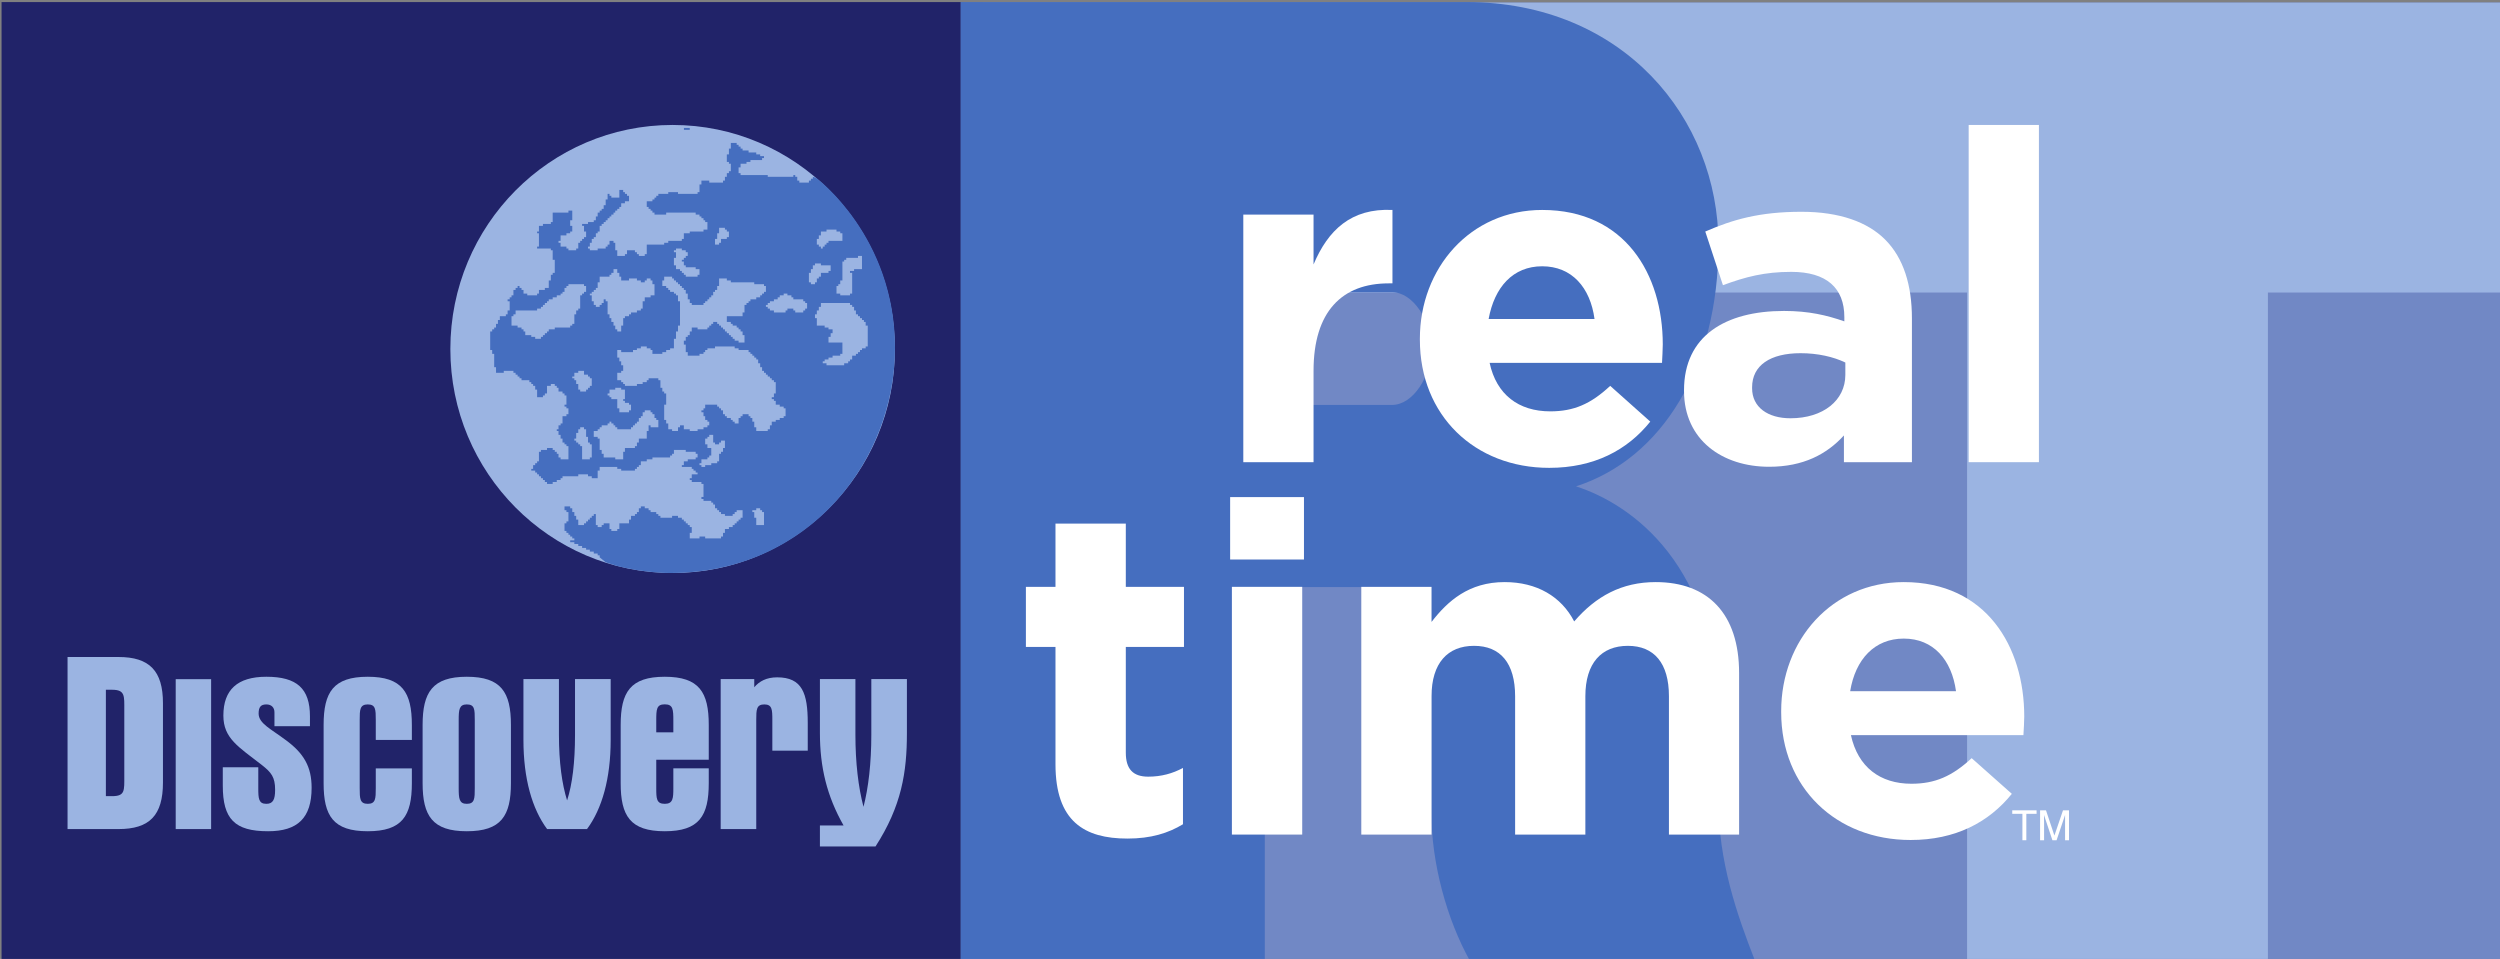 <?xml version="1.0" encoding="UTF-8" standalone="no"?>
<!-- Created with Inkscape (http://www.inkscape.org/) -->
<svg
   xmlns:dc="http://purl.org/dc/elements/1.1/"
   xmlns:cc="http://web.resource.org/cc/"
   xmlns:rdf="http://www.w3.org/1999/02/22-rdf-syntax-ns#"
   xmlns:svg="http://www.w3.org/2000/svg"
   xmlns="http://www.w3.org/2000/svg"
   xmlns:xlink="http://www.w3.org/1999/xlink"
   xmlns:sodipodi="http://sodipodi.sourceforge.net/DTD/sodipodi-0.dtd"
   xmlns:inkscape="http://www.inkscape.org/namespaces/inkscape"
   width="438"
   height="168"
   id="svg2"
   sodipodi:version="0.32"
   inkscape:version="0.45.1"
   version="1.0"
   inkscape:output_extension="org.inkscape.output.svg.inkscape">
  <rect width="100%" height="100%" fill="#808080" stroke="none"/>
  <g
     inkscape:label="Layer 1"
     inkscape:groupmode="layer"
     id="layer1"
     transform="translate(-592.613,-638.459)">
    <g
       id="g21761"
       transform="matrix(14.599,0,0,14.599,-8058.672,-10966.657)">
      <path
         id="path4071"
         d="M 622.616,806.458 L 604.122,806.458 L 604.118,794.956 L 622.612,794.956 L 622.616,806.458"
         style="fill:#7188c5;fill-rule:nonzero;stroke:none" />
      <path
         id="path4075"
         d="M 619.811,798.436 L 619.811,806.455 L 616.201,806.455 L 616.201,798.436 L 604.386,798.436 L 604.386,794.957 L 622.614,794.957 L 622.614,798.436 L 619.811,798.436"
         style="fill:#9bb4e2;fill-rule:nonzero;stroke:none" />
      <path
         id="path4079"
         d="M 609.299,798.432 L 607.773,798.432 L 607.773,799.785 L 609.299,799.785 C 609.554,799.785 609.772,799.439 609.772,799.107 C 609.772,798.777 609.554,798.432 609.299,798.432 z M 610.236,806.458 C 609.956,805.957 609.772,805.28 609.772,804.676 L 609.772,802.56 C 609.772,802.243 609.554,801.971 609.299,801.971 L 607.773,801.971 L 607.773,806.458 L 604.118,806.458 L 604.118,794.95 L 610.19,794.95 C 612.073,794.95 613.217,796.345 613.217,797.856 C 613.217,799.338 612.536,800.43 611.508,800.762 C 612.177,800.978 613.217,801.712 613.217,803.582 L 613.217,804.533 C 613.217,805.265 613.438,805.898 613.657,806.458 L 610.236,806.458"
         style="fill:#456ebf;fill-rule:nonzero;stroke:none" />
      <path
         style="fill:#212369;fill-rule:nonzero;stroke:none"
         d="M 592.613,806.458 L 604.122,806.458 L 604.122,794.95 L 592.613,794.95 L 592.613,806.458 z "
         id="path4081" />
      <path
         id="path4085"
         d="M 603.334,799.114 C 603.334,800.599 602.138,801.802 600.666,801.802 C 599.193,801.802 597.999,800.599 597.999,799.114 C 597.999,797.629 599.193,796.425 600.666,796.425 C 602.138,796.425 603.334,797.629 603.334,799.114"
         style="fill:#9bb4e2;fill-rule:nonzero;stroke:none" />
      <path
         id="path4089"
         d="M 599.982,801.712 L 599.863,801.673 L 599.791,801.614 L 599.791,801.59 L 599.767,801.59 L 599.767,801.568 L 599.72,801.568 L 599.72,801.545 L 599.673,801.545 L 599.673,801.522 L 599.628,801.522 L 599.628,801.501 L 599.58,801.501 L 599.58,801.478 L 599.534,801.478 L 599.534,801.454 L 599.487,801.454 L 599.487,801.432 L 599.437,801.432 L 599.437,801.41 L 599.487,801.41 L 599.487,801.387 L 599.462,801.387 L 599.462,801.364 L 599.437,801.364 L 599.437,801.343 L 599.416,801.343 L 599.416,801.32 L 599.392,801.32 L 599.392,801.297 L 599.369,801.297 L 599.369,801.206 L 599.392,801.206 L 599.392,801.183 L 599.416,801.183 L 599.416,801.071 L 599.392,801.071 L 599.392,801.048 L 599.369,801.048 L 599.369,801.003 L 599.437,801.003 L 599.437,801.025 L 599.462,801.025 L 599.462,801.071 L 599.487,801.071 L 599.487,801.116 L 599.509,801.116 L 599.509,801.161 L 599.534,801.161 L 599.534,801.227 L 599.603,801.227 L 599.603,801.206 L 599.628,801.206 L 599.628,801.183 L 599.651,801.183 L 599.651,801.161 L 599.673,801.161 L 599.673,801.139 L 599.696,801.139 L 599.696,801.116 L 599.72,801.116 L 599.72,801.095 L 599.745,801.095 L 599.745,801.227 L 599.767,801.227 L 599.767,801.251 L 599.815,801.251 L 599.815,801.227 L 599.839,801.227 L 599.839,801.206 L 599.909,801.206 L 599.909,801.274 L 599.931,801.274 L 599.931,801.297 L 600.002,801.297 L 600.002,801.274 L 600.027,801.274 L 600.027,801.206 L 600.143,801.206 L 600.143,801.161 L 600.167,801.161 L 600.167,801.116 L 600.214,801.116 L 600.214,801.095 L 600.238,801.095 L 600.238,801.071 L 600.261,801.071 L 600.261,801.025 L 600.285,801.025 L 600.285,801.003 L 600.332,801.003 L 600.332,801.025 L 600.378,801.025 L 600.378,801.048 L 600.402,801.048 L 600.402,801.071 L 600.47,801.071 L 600.47,801.095 L 600.495,801.095 L 600.495,801.116 L 600.52,801.116 L 600.52,801.139 L 600.66,801.139 L 600.66,801.116 L 600.731,801.116 L 600.731,801.139 L 600.777,801.139 L 600.777,801.161 L 600.801,801.161 L 600.801,801.183 L 600.824,801.183 L 600.824,801.206 L 600.848,801.206 L 600.848,801.227 L 600.872,801.227 L 600.872,801.251 L 600.896,801.251 L 600.896,801.32 L 600.872,801.32 L 600.872,801.387 L 600.989,801.387 L 600.989,801.364 L 601.057,801.364 L 601.057,801.387 L 601.247,801.387 L 601.247,801.364 L 601.271,801.364 L 601.271,801.32 L 601.294,801.32 L 601.294,801.274 L 601.342,801.274 L 601.342,801.251 L 601.387,801.251 L 601.387,801.227 L 601.411,801.227 L 601.411,801.206 L 601.435,801.206 L 601.435,801.183 L 601.458,801.183 L 601.458,801.161 L 601.482,801.161 L 601.482,801.139 L 601.506,801.139 L 601.506,801.048 L 601.435,801.048 L 601.435,801.071 L 601.411,801.071 L 601.411,801.095 L 601.387,801.095 L 601.387,801.116 L 601.294,801.116 L 601.294,801.095 L 601.247,801.095 L 601.247,801.071 L 601.224,801.071 L 601.224,801.048 L 601.201,801.048 L 601.201,801.025 L 601.175,801.025 L 601.175,800.98 L 601.153,800.98 L 601.153,800.957 L 601.13,800.957 L 601.13,800.936 L 601.037,800.936 L 601.037,800.914 L 601.012,800.914 L 601.012,800.889 L 601.037,800.889 L 601.037,800.733 L 601.012,800.733 L 601.012,800.71 L 600.896,800.71 L 600.896,800.686 L 600.872,800.686 L 600.872,800.664 L 600.896,800.664 L 600.896,800.618 L 600.966,800.618 L 600.966,800.596 L 600.943,800.596 L 600.943,800.573 L 600.917,800.573 L 600.917,800.552 L 600.896,800.552 L 600.896,800.529 L 600.777,800.529 L 600.777,800.507 L 600.801,800.507 L 600.801,800.462 L 600.848,800.462 L 600.848,800.438 L 600.943,800.438 L 600.943,800.415 L 600.966,800.415 L 600.966,800.371 L 600.943,800.371 L 600.943,800.347 L 600.824,800.347 L 600.824,800.325 L 600.682,800.325 L 600.682,800.371 L 600.66,800.371 L 600.66,800.392 L 600.636,800.392 L 600.636,800.415 L 600.424,800.415 L 600.424,800.438 L 600.356,800.438 L 600.356,800.462 L 600.285,800.462 L 600.285,800.507 L 600.261,800.507 L 600.261,800.529 L 600.238,800.529 L 600.238,800.552 L 600.214,800.552 L 600.214,800.573 L 600.049,800.573 L 600.049,800.552 L 600.002,800.552 L 600.002,800.529 L 599.791,800.529 L 599.791,800.573 L 599.767,800.573 L 599.767,800.664 L 599.696,800.664 L 599.696,800.641 L 599.651,800.641 L 599.651,800.618 L 599.534,800.618 L 599.534,800.641 L 599.345,800.641 L 599.345,800.664 L 599.322,800.664 L 599.322,800.686 L 599.276,800.686 L 599.276,800.71 L 599.227,800.71 L 599.227,800.733 L 599.159,800.733 L 599.159,800.71 L 599.133,800.71 L 599.133,800.686 L 599.11,800.686 L 599.11,800.664 L 599.086,800.664 L 599.086,800.641 L 599.062,800.641 L 599.062,800.618 L 599.04,800.618 L 599.04,800.596 L 599.017,800.596 L 599.017,800.573 L 598.97,800.573 L 598.97,800.552 L 598.992,800.552 L 598.992,800.507 L 599.017,800.507 L 599.017,800.484 L 599.04,800.484 L 599.04,800.462 L 599.062,800.462 L 599.062,800.347 L 599.086,800.347 L 599.086,800.325 L 599.159,800.325 L 599.159,800.302 L 599.227,800.302 L 599.227,800.325 L 599.252,800.325 L 599.252,800.347 L 599.276,800.347 L 599.276,800.371 L 599.297,800.371 L 599.297,800.415 L 599.322,800.415 L 599.322,800.438 L 599.416,800.438 L 599.416,800.415 C 599.416,800.377 599.416,800.339 599.416,800.302 L 599.416,800.279 L 599.392,800.279 L 599.392,800.258 L 599.369,800.258 L 599.369,800.236 L 599.345,800.236 L 599.345,800.189 L 599.322,800.189 L 599.322,800.144 L 599.297,800.144 L 599.297,800.098 L 599.276,800.098 L 599.276,800.077 L 599.297,800.077 L 599.297,800.03 L 599.322,800.03 L 599.322,800.007 L 599.345,800.007 L 599.345,799.92 L 599.392,799.92 L 599.392,799.896 L 599.416,799.896 L 599.416,799.826 L 599.392,799.826 L 599.392,799.805 L 599.369,799.805 L 599.369,799.782 L 599.392,799.782 L 599.392,799.671 L 599.369,799.671 L 599.369,799.647 L 599.345,799.647 L 599.345,799.624 L 599.297,799.624 L 599.297,799.579 L 599.276,799.579 L 599.276,799.556 L 599.252,799.556 L 599.252,799.534 L 599.205,799.534 L 599.205,799.556 L 599.159,799.556 L 599.159,799.647 L 599.133,799.647 L 599.133,799.671 L 599.11,799.671 L 599.11,799.692 L 599.04,799.692 L 599.04,799.601 L 599.017,799.601 L 599.017,799.556 L 598.992,799.556 L 598.992,799.534 L 598.97,799.534 L 598.97,799.511 L 598.947,799.511 L 598.947,799.488 L 598.853,799.488 L 598.853,799.465 L 598.829,799.465 L 598.829,799.444 L 598.806,799.444 L 598.806,799.422 L 598.782,799.422 L 598.782,799.399 L 598.756,799.399 L 598.756,799.376 L 598.64,799.376 L 598.64,799.399 L 598.547,799.399 L 598.547,799.332 L 598.525,799.332 L 598.525,799.309 C 598.525,799.271 598.525,799.233 598.525,799.194 L 598.525,799.172 L 598.501,799.172 L 598.501,799.126 L 598.477,799.126 L 598.477,799.106 C 598.477,799.045 598.477,798.985 598.477,798.924 L 598.477,798.903 L 598.501,798.903 L 598.501,798.878 L 598.525,798.878 L 598.525,798.856 L 598.547,798.856 L 598.547,798.812 L 598.57,798.812 L 598.57,798.766 L 598.593,798.766 L 598.593,798.72 L 598.665,798.72 L 598.665,798.698 L 598.686,798.698 L 598.686,798.651 L 598.711,798.651 L 598.711,798.541 L 598.686,798.541 L 598.686,798.518 L 598.711,798.518 L 598.711,798.494 L 598.733,798.494 L 598.733,798.47 L 598.756,798.47 L 598.756,798.405 L 598.782,798.405 L 598.782,798.381 L 598.806,798.381 L 598.806,798.358 L 598.829,798.358 L 598.829,798.381 L 598.853,798.381 L 598.853,798.405 L 598.877,798.405 L 598.877,798.449 L 598.922,798.449 L 598.922,798.47 L 599.04,798.47 L 599.04,798.449 L 599.062,798.449 L 599.062,798.405 L 599.133,798.405 L 599.133,798.381 L 599.18,798.381 L 599.18,798.291 L 599.205,798.291 L 599.205,798.223 L 599.227,798.223 L 599.227,798.2 L 599.252,798.2 L 599.252,798.177 C 599.252,798.139 599.252,798.101 599.252,798.064 L 599.252,798.043 L 599.227,798.043 L 599.227,797.929 L 599.205,797.929 L 599.205,797.908 L 599.04,797.908 L 599.04,797.885 L 599.062,797.885 L 599.062,797.861 C 599.062,797.824 599.062,797.787 599.062,797.75 L 599.062,797.725 L 599.04,797.725 L 599.04,797.704 L 599.062,797.704 L 599.062,797.636 L 599.11,797.636 L 599.11,797.613 L 599.205,797.613 L 599.205,797.59 L 599.227,797.59 L 599.227,797.477 L 599.416,797.477 L 599.416,797.453 L 599.462,797.453 L 599.462,797.569 L 599.437,797.569 L 599.437,797.636 L 599.462,797.636 L 599.462,797.704 L 599.437,797.704 L 599.437,797.725 L 599.392,797.725 L 599.392,797.75 L 599.322,797.75 L 599.322,797.816 L 599.297,797.816 L 599.297,797.839 L 599.322,797.839 L 599.322,797.885 L 599.392,797.885 L 599.392,797.908 L 599.416,797.908 L 599.416,797.929 L 599.509,797.929 L 599.509,797.908 L 599.534,797.908 L 599.534,797.839 L 599.557,797.839 L 599.557,797.816 L 599.58,797.816 L 599.58,797.793 L 599.603,797.793 L 599.603,797.771 L 599.628,797.771 L 599.628,797.704 L 599.603,797.704 L 599.603,797.636 L 599.58,797.636 L 599.58,797.613 L 599.651,797.613 L 599.651,797.59 L 599.72,797.59 L 599.72,797.569 L 599.745,797.569 L 599.745,797.523 L 599.767,797.523 L 599.767,797.477 L 599.791,797.477 L 599.791,797.453 L 599.815,797.453 L 599.815,797.432 L 599.839,797.432 L 599.839,797.388 L 599.863,797.388 L 599.863,797.319 L 599.886,797.319 L 599.886,797.252 L 599.909,797.252 L 599.909,797.275 L 599.931,797.275 L 599.931,797.297 L 600.027,797.297 L 600.027,797.205 L 600.073,797.205 L 600.073,797.231 L 600.094,797.231 L 600.094,797.252 L 600.119,797.252 L 600.119,797.275 L 600.143,797.275 L 600.143,797.341 L 600.094,797.341 L 600.094,797.365 L 600.049,797.365 L 600.049,797.409 L 600.027,797.409 L 600.027,797.432 L 600.002,797.432 L 600.002,797.453 L 599.978,797.453 L 599.978,797.477 L 599.957,797.477 L 599.957,797.501 L 599.931,797.501 L 599.931,797.523 L 599.909,797.523 L 599.909,797.544 L 599.886,797.544 L 599.886,797.569 L 599.863,797.569 L 599.863,797.59 L 599.839,797.59 L 599.839,797.613 L 599.815,797.613 L 599.815,797.636 L 599.791,797.636 L 599.791,797.704 L 599.767,797.704 L 599.767,797.725 L 599.745,797.725 L 599.745,797.771 L 599.72,797.771 L 599.72,797.793 L 599.696,797.793 L 599.696,797.839 L 599.673,797.839 L 599.673,797.885 L 599.651,797.885 L 599.651,797.908 L 599.673,797.908 L 599.673,797.929 L 599.767,797.929 L 599.767,797.908 L 599.863,797.908 L 599.863,797.885 L 599.886,797.885 L 599.886,797.861 L 599.909,797.861 L 599.909,797.816 L 599.957,797.816 L 599.957,797.839 L 599.978,797.839 L 599.978,797.929 L 600.002,797.929 L 600.002,797.997 L 600.094,797.997 L 600.094,797.975 L 600.119,797.975 L 600.119,797.929 L 600.214,797.929 L 600.214,797.952 L 600.238,797.952 L 600.238,797.975 L 600.261,797.975 L 600.261,797.997 L 600.332,797.997 L 600.332,797.975 L 600.356,797.975 L 600.356,797.861 L 600.565,797.861 L 600.565,797.839 L 600.614,797.839 L 600.614,797.816 L 600.777,797.816 L 600.777,797.793 L 600.801,797.793 L 600.801,797.725 L 600.872,797.725 L 600.872,797.704 L 601.037,797.704 L 601.037,797.681 L 601.084,797.681 L 601.084,797.59 L 601.057,797.59 L 601.057,797.569 L 601.037,797.569 L 601.037,797.544 L 601.012,797.544 L 601.012,797.523 L 600.989,797.523 L 600.989,797.501 L 600.943,797.501 L 600.943,797.477 L 600.589,797.477 L 600.589,797.501 L 600.449,797.501 L 600.449,797.477 L 600.424,797.477 L 600.424,797.453 L 600.402,797.453 L 600.402,797.432 L 600.378,797.432 L 600.378,797.409 L 600.356,797.409 L 600.356,797.341 L 600.424,797.341 L 600.424,797.319 L 600.449,797.319 L 600.449,797.297 L 600.47,797.297 L 600.47,797.275 L 600.495,797.275 L 600.495,797.252 L 600.614,797.252 L 600.614,797.231 L 600.731,797.231 L 600.731,797.252 L 600.966,797.252 L 600.966,797.231 L 600.989,797.231 L 600.989,797.139 L 601.012,797.139 L 601.012,797.093 L 601.106,797.093 L 601.106,797.117 L 601.271,797.117 L 601.271,797.093 L 601.294,797.093 L 601.294,797.047 L 601.317,797.047 L 601.317,797.003 L 601.342,797.003 L 601.342,796.98 L 601.365,796.98 L 601.365,796.89 L 601.342,796.89 L 601.342,796.869 L 601.317,796.869 L 601.317,796.778 L 601.342,796.778 L 601.342,796.709 L 601.365,796.709 L 601.365,796.641 L 601.435,796.641 L 601.435,796.663 L 601.458,796.663 L 601.458,796.685 L 601.482,796.685 L 601.482,796.709 L 601.506,796.709 L 601.506,796.731 L 601.578,796.731 L 601.578,796.755 L 601.67,796.755 L 601.67,796.778 L 601.717,796.778 L 601.717,796.799 L 601.763,796.799 L 601.763,796.822 L 601.74,796.822 L 601.74,796.846 L 601.6,796.846 L 601.6,796.869 L 601.553,796.869 L 601.553,796.89 L 601.482,796.89 L 601.482,796.934 L 601.458,796.934 L 601.458,797.003 L 601.482,797.003 L 601.482,797.026 L 601.808,797.026 L 601.808,797.047 L 602.115,797.047 L 602.115,797.026 L 602.138,797.026 L 602.138,797.047 L 602.162,797.047 L 602.162,797.093 L 602.187,797.093 L 602.187,797.117 L 602.302,797.117 L 602.302,797.093 L 602.326,797.093 L 602.326,797.07 L 602.349,797.07 L 602.349,797.047 L 602.389,797.06 C 602.389,797.06 603.335,797.759 603.335,799.098 C 603.335,800.438 602.319,801.802 600.628,801.802 C 600.628,801.802 600.311,801.802 599.982,801.712 z M 600.872,796.484 L 600.802,796.484 L 600.802,796.461 L 600.872,796.461 L 600.872,796.484 z M 601.224,797.659 L 601.224,797.725 L 601.201,797.725 L 601.201,797.793 L 601.175,797.793 L 601.175,797.861 L 601.224,797.861 L 601.224,797.839 L 601.247,797.839 L 601.247,797.793 L 601.317,797.793 L 601.317,797.771 L 601.342,797.771 L 601.342,797.704 L 601.317,797.704 L 601.317,797.681 L 601.294,797.681 L 601.294,797.659 L 601.224,797.659 z M 602.513,797.681 L 602.513,797.704 L 602.446,797.704 L 602.446,797.75 L 602.421,797.75 L 602.421,797.793 L 602.397,797.793 L 602.397,797.861 L 602.421,797.861 L 602.421,797.885 L 602.446,797.885 L 602.446,797.908 L 602.468,797.908 L 602.468,797.885 L 602.491,797.885 L 602.491,797.861 L 602.513,797.861 L 602.513,797.839 L 602.537,797.839 L 602.537,797.816 L 602.704,797.816 L 602.704,797.725 L 602.678,797.725 L 602.678,797.704 L 602.633,797.704 L 602.633,797.681 L 602.513,797.681 z M 600.707,797.908 L 600.707,797.929 L 600.682,797.929 L 600.682,797.952 L 600.707,797.952 L 600.707,798.02 L 600.682,798.02 L 600.682,798.11 L 600.707,798.11 L 600.707,798.155 L 600.755,798.155 L 600.755,798.177 L 600.777,798.177 L 600.777,798.2 L 600.801,798.2 L 600.801,798.223 L 600.824,798.223 L 600.824,798.246 L 600.966,798.246 L 600.966,798.223 L 600.989,798.223 L 600.989,798.155 L 600.943,798.155 L 600.943,798.133 L 600.824,798.133 L 600.824,798.11 L 600.801,798.11 L 600.801,798.064 L 600.777,798.064 L 600.777,798.043 L 600.801,798.043 L 600.801,798.02 L 600.824,798.02 L 600.824,797.997 L 600.848,797.997 L 600.848,797.952 L 600.824,797.952 L 600.824,797.929 L 600.777,797.929 L 600.777,797.908 L 600.707,797.908 z M 602.891,797.997 L 602.891,798.02 L 602.75,798.02 L 602.75,798.043 L 602.725,798.043 L 602.725,798.064 L 602.704,798.064 L 602.704,798.087 C 602.704,798.147 602.704,798.207 602.704,798.267 L 602.704,798.291 L 602.678,798.291 L 602.678,798.336 L 602.655,798.336 L 602.655,798.358 L 602.633,798.358 L 602.633,798.449 L 602.678,798.449 L 602.678,798.47 L 602.795,798.47 L 602.795,798.449 L 602.821,798.449 L 602.821,798.428 C 602.821,798.36 602.821,798.292 602.821,798.223 L 602.821,798.2 L 602.795,798.2 L 602.795,798.177 L 602.844,798.177 L 602.844,798.155 L 602.939,798.155 L 602.939,798.133 C 602.939,798.095 602.939,798.058 602.939,798.02 L 602.939,797.997 L 602.891,797.997 z M 602.375,798.087 L 602.375,798.11 L 602.349,798.11 L 602.349,798.155 L 602.326,798.155 L 602.326,798.2 L 602.302,798.2 L 602.302,798.314 L 602.326,798.314 L 602.326,798.336 L 602.375,798.336 L 602.375,798.314 L 602.397,798.314 L 602.397,798.267 L 602.421,798.267 L 602.421,798.246 L 602.446,798.246 L 602.446,798.2 L 602.537,798.2 L 602.537,798.177 L 602.563,798.177 L 602.563,798.11 L 602.446,798.11 L 602.446,798.087 L 602.375,798.087 z M 599.957,798.155 L 599.957,798.2 L 599.931,798.2 L 599.931,798.223 L 599.909,798.223 L 599.909,798.246 L 599.791,798.246 L 599.791,798.314 L 599.767,798.314 L 599.767,798.381 L 599.745,798.381 L 599.745,798.405 L 599.72,798.405 L 599.72,798.428 L 599.696,798.428 L 599.696,798.449 L 599.673,798.449 L 599.673,798.47 L 599.696,798.47 L 599.696,798.541 L 599.72,798.541 L 599.72,798.585 L 599.745,798.585 L 599.745,798.608 L 599.791,798.608 L 599.791,798.585 L 599.815,798.585 L 599.815,798.562 L 599.839,798.562 L 599.839,798.518 L 599.863,798.518 L 599.863,798.541 L 599.886,798.541 L 599.886,798.562 C 599.886,798.6 599.886,798.637 599.886,798.675 L 599.886,798.698 L 599.909,798.698 L 599.909,798.743 L 599.931,798.743 L 599.931,798.789 L 599.957,798.789 L 599.957,798.833 L 599.978,798.833 L 599.978,798.878 L 600.002,798.878 L 600.002,798.903 L 600.049,798.903 L 600.049,798.833 L 600.073,798.833 L 600.073,798.743 L 600.094,798.743 L 600.094,798.72 L 600.143,798.72 L 600.143,798.698 L 600.167,798.698 L 600.167,798.675 L 600.238,798.675 L 600.238,798.651 L 600.285,798.651 L 600.285,798.629 L 600.307,798.629 L 600.307,798.541 L 600.332,798.541 L 600.332,798.494 L 600.402,798.494 L 600.402,798.47 L 600.449,798.47 L 600.449,798.336 L 600.424,798.336 L 600.424,798.291 L 600.402,798.291 L 600.402,798.267 L 600.356,798.267 L 600.356,798.291 L 600.332,798.291 L 600.332,798.314 L 600.285,798.314 L 600.285,798.291 L 600.238,798.291 L 600.238,798.267 L 600.143,798.267 L 600.143,798.291 L 600.049,798.291 L 600.049,798.246 L 600.027,798.246 L 600.027,798.2 L 600.002,798.2 L 600.002,798.155 L 599.957,798.155 z M 600.565,798.246 L 600.565,798.291 L 600.543,798.291 L 600.543,798.358 L 600.589,798.358 L 600.589,798.381 L 600.614,798.381 L 600.614,798.405 L 600.636,798.405 L 600.636,798.428 L 600.682,798.428 L 600.682,798.449 L 600.707,798.449 L 600.707,798.47 L 600.731,798.47 L 600.731,798.541 L 600.755,798.541 L 600.755,798.562 C 600.755,798.645 600.755,798.729 600.755,798.812 L 600.755,798.833 L 600.731,798.833 L 600.731,798.903 L 600.707,798.903 L 600.707,798.991 L 600.682,798.991 L 600.682,799.106 L 600.636,799.106 L 600.636,799.126 L 600.589,799.126 L 600.589,799.151 L 600.543,799.151 L 600.543,799.172 L 600.424,799.172 L 600.424,799.126 L 600.402,799.126 L 600.402,799.106 L 600.356,799.106 L 600.356,799.083 L 600.285,799.083 L 600.285,799.106 L 600.238,799.106 L 600.238,799.126 L 600.191,799.126 L 600.191,799.151 L 600.049,799.151 L 600.049,799.126 L 600.002,799.126 L 600.002,799.217 L 600.027,799.217 L 600.027,799.262 L 600.049,799.262 L 600.049,799.309 L 600.073,799.309 L 600.073,799.376 L 600.049,799.376 L 600.049,799.399 L 600.002,799.399 L 600.002,799.488 L 600.049,799.488 L 600.049,799.511 L 600.073,799.511 L 600.073,799.534 L 600.094,799.534 L 600.094,799.556 L 600.238,799.556 L 600.238,799.534 L 600.307,799.534 L 600.307,799.511 L 600.356,799.511 L 600.356,799.488 L 600.378,799.488 L 600.378,799.465 L 600.495,799.465 L 600.495,799.488 L 600.52,799.488 L 600.52,799.579 L 600.543,799.579 L 600.543,799.624 L 600.565,799.624 L 600.565,799.647 L 600.589,799.647 L 600.589,799.782 L 600.565,799.782 L 600.565,799.805 C 600.565,799.851 600.565,799.896 600.565,799.942 L 600.565,799.965 L 600.589,799.965 L 600.589,800.007 L 600.614,800.007 L 600.614,800.077 L 600.66,800.077 L 600.66,800.098 L 600.731,800.098 L 600.731,800.053 L 600.755,800.053 L 600.755,800.03 L 600.801,800.03 L 600.801,800.077 L 600.872,800.077 L 600.872,800.098 L 600.966,800.098 L 600.966,800.077 L 601.037,800.077 L 601.037,800.053 L 601.084,800.053 L 601.084,800.03 L 601.106,800.03 L 601.106,799.986 L 601.084,799.986 L 601.084,799.965 L 601.057,799.965 L 601.057,799.92 L 601.037,799.92 L 601.037,799.873 L 601.012,799.873 L 601.012,799.85 L 601.037,799.85 L 601.037,799.826 L 601.057,799.826 L 601.057,799.782 L 601.201,799.782 L 601.201,799.805 L 601.224,799.805 L 601.224,799.826 L 601.247,799.826 L 601.247,799.85 L 601.271,799.85 L 601.271,799.896 L 601.294,799.896 L 601.294,799.92 L 601.317,799.92 L 601.317,799.942 L 601.365,799.942 L 601.365,799.965 L 601.387,799.965 L 601.387,799.986 L 601.411,799.986 L 601.411,800.007 L 601.458,800.007 L 601.458,799.942 L 601.482,799.942 L 601.482,799.92 L 601.506,799.92 L 601.506,799.896 L 601.578,799.896 L 601.578,799.92 L 601.6,799.92 L 601.6,799.942 L 601.623,799.942 L 601.623,799.986 L 601.646,799.986 L 601.646,800.053 L 601.67,800.053 L 601.67,800.098 L 601.808,800.098 L 601.808,800.077 L 601.834,800.077 L 601.834,800.03 L 601.856,800.03 L 601.856,799.986 L 601.904,799.986 L 601.904,799.965 L 601.952,799.965 L 601.952,799.942 L 601.999,799.942 L 601.999,799.92 L 602.022,799.92 L 602.022,799.826 L 601.999,799.826 L 601.999,799.805 L 601.952,799.805 L 601.952,799.782 L 601.904,799.782 L 601.904,799.736 L 601.882,799.736 L 601.882,799.715 L 601.856,799.715 L 601.856,799.692 L 601.882,799.692 L 601.882,799.647 L 601.904,799.647 L 601.904,799.511 L 601.882,799.511 L 601.882,799.488 L 601.856,799.488 L 601.856,799.465 L 601.834,799.465 L 601.834,799.444 L 601.808,799.444 L 601.808,799.422 L 601.786,799.422 L 601.786,799.399 L 601.763,799.399 L 601.763,799.376 L 601.74,799.376 L 601.74,799.332 L 601.717,799.332 L 601.717,799.285 L 601.693,799.285 L 601.693,799.239 L 601.67,799.239 L 601.67,799.217 L 601.646,799.217 L 601.646,799.194 L 601.623,799.194 L 601.623,799.172 L 601.6,799.172 L 601.6,799.151 L 601.578,799.151 L 601.578,799.126 L 601.458,799.126 L 601.458,799.106 L 601.411,799.106 L 601.411,799.083 L 601.175,799.083 L 601.175,799.106 L 601.084,799.106 L 601.084,799.126 L 601.057,799.126 L 601.057,799.151 L 601.037,799.151 L 601.037,799.172 L 600.989,799.172 L 600.989,799.194 L 600.848,799.194 L 600.848,799.151 L 600.824,799.151 L 600.824,799.061 L 600.801,799.061 L 600.801,799.014 L 600.824,799.014 L 600.824,798.968 L 600.848,798.968 L 600.848,798.947 L 600.872,798.947 L 600.872,798.903 L 600.896,798.903 L 600.896,798.856 L 600.966,798.856 L 600.966,798.878 L 601.084,798.878 L 601.084,798.856 L 601.106,798.856 L 601.106,798.833 L 601.13,798.833 L 601.13,798.812 L 601.153,798.812 L 601.153,798.789 L 601.201,798.789 L 601.201,798.812 L 601.224,798.812 L 601.224,798.833 L 601.247,798.833 L 601.247,798.856 L 601.271,798.856 L 601.271,798.878 L 601.294,798.878 L 601.294,798.903 L 601.317,798.903 L 601.317,798.924 L 601.342,798.924 L 601.342,798.947 L 601.365,798.947 L 601.365,798.968 L 601.387,798.968 L 601.387,798.991 L 601.411,798.991 L 601.411,799.014 L 601.458,799.014 L 601.458,799.036 L 601.529,799.036 L 601.529,798.947 L 601.506,798.947 L 601.506,798.903 L 601.482,798.903 L 601.482,798.878 L 601.458,798.878 L 601.458,798.856 L 601.435,798.856 L 601.435,798.833 L 601.387,798.833 L 601.387,798.812 L 601.365,798.812 L 601.365,798.789 L 601.317,798.789 L 601.317,798.72 L 601.506,798.72 L 601.506,798.675 L 601.529,798.675 L 601.529,798.585 L 601.553,798.585 L 601.553,798.562 L 601.578,798.562 L 601.578,798.541 L 601.6,798.541 L 601.6,798.518 L 601.67,798.518 L 601.67,798.494 L 601.717,798.494 L 601.717,798.47 L 601.74,798.47 L 601.74,798.449 L 601.763,798.449 L 601.763,798.428 L 601.786,798.428 L 601.786,798.358 L 601.763,798.358 L 601.763,798.336 L 601.646,798.336 L 601.646,798.314 L 601.365,798.314 L 601.365,798.291 L 601.317,798.291 L 601.317,798.267 L 601.224,798.267 L 601.224,798.358 L 601.201,798.358 L 601.201,798.405 L 601.175,798.405 L 601.175,798.428 L 601.153,798.428 L 601.153,798.47 L 601.13,798.47 L 601.13,798.494 L 601.106,798.494 L 601.106,798.518 L 601.084,798.518 L 601.084,798.541 L 601.057,798.541 L 601.057,798.562 L 601.037,798.562 L 601.037,798.585 L 600.896,798.585 L 600.896,798.562 L 600.872,798.562 L 600.872,798.518 L 600.848,798.518 L 600.848,798.449 L 600.824,798.449 L 600.824,798.405 L 600.801,798.405 L 600.801,798.381 L 600.777,798.381 L 600.777,798.358 L 600.755,798.358 L 600.755,798.336 L 600.731,798.336 L 600.731,798.314 L 600.707,798.314 L 600.707,798.291 L 600.682,798.291 L 600.682,798.267 L 600.66,798.267 L 600.66,798.246 L 600.565,798.246 z M 599.416,798.336 L 599.416,798.358 L 599.392,798.358 L 599.392,798.381 L 599.369,798.381 L 599.369,798.428 L 599.345,798.428 L 599.345,798.449 L 599.322,798.449 L 599.322,798.47 L 599.276,798.47 L 599.276,798.494 L 599.227,798.494 L 599.227,798.518 L 599.18,798.518 L 599.18,798.541 L 599.159,798.541 L 599.159,798.562 L 599.133,798.562 L 599.133,798.585 L 599.11,798.585 L 599.11,798.608 L 599.086,798.608 L 599.086,798.629 L 599.04,798.629 L 599.04,798.651 L 598.782,798.651 L 598.782,798.698 L 598.756,798.698 L 598.756,798.72 L 598.733,798.72 L 598.733,798.833 L 598.806,798.833 L 598.806,798.856 L 598.853,798.856 L 598.853,798.878 L 598.877,798.878 L 598.877,798.903 L 598.898,798.903 L 598.898,798.947 L 598.97,798.947 L 598.97,798.968 L 599.017,798.968 L 599.017,798.991 L 599.086,798.991 L 599.086,798.968 L 599.11,798.968 L 599.11,798.947 L 599.133,798.947 L 599.133,798.924 L 599.159,798.924 L 599.159,798.903 L 599.18,798.903 L 599.18,798.878 L 599.252,798.878 L 599.252,798.856 L 599.437,798.856 L 599.437,798.833 L 599.462,798.833 L 599.462,798.812 L 599.487,798.812 L 599.487,798.698 L 599.509,798.698 L 599.509,798.651 L 599.534,798.651 L 599.534,798.629 L 599.557,798.629 L 599.557,798.608 C 599.557,798.57 599.557,798.532 599.557,798.494 L 599.557,798.47 L 599.58,798.47 L 599.58,798.449 L 599.603,798.449 L 599.603,798.428 L 599.628,798.428 L 599.628,798.358 L 599.603,798.358 L 599.603,798.336 L 599.416,798.336 z M 601.999,798.449 L 601.999,798.47 L 601.952,798.47 L 601.952,798.494 L 601.927,798.494 L 601.927,798.518 L 601.882,798.518 L 601.882,798.541 L 601.834,798.541 L 601.834,798.562 L 601.808,798.562 L 601.808,798.585 L 601.786,798.585 L 601.786,798.608 L 601.808,798.608 L 601.808,798.629 L 601.834,798.629 L 601.834,798.651 L 601.882,798.651 L 601.882,798.675 L 602.022,798.675 L 602.022,798.651 L 602.044,798.651 L 602.044,798.629 L 602.115,798.629 L 602.115,798.651 L 602.138,798.651 L 602.138,798.675 L 602.234,798.675 L 602.234,798.651 L 602.257,798.651 L 602.257,798.629 L 602.28,798.629 L 602.28,798.562 L 602.257,798.562 L 602.257,798.541 L 602.234,798.541 L 602.234,798.518 L 602.115,798.518 L 602.115,798.494 L 602.092,798.494 L 602.092,798.47 L 602.044,798.47 L 602.044,798.449 L 601.999,798.449 z M 602.446,798.562 L 602.446,798.608 L 602.421,798.608 L 602.421,798.651 L 602.397,798.651 L 602.397,798.698 L 602.375,798.698 L 602.375,798.743 L 602.397,798.743 L 602.397,798.833 L 602.491,798.833 L 602.491,798.856 L 602.537,798.856 L 602.537,798.878 L 602.586,798.878 L 602.586,798.924 L 602.563,798.924 L 602.563,798.968 L 602.537,798.968 L 602.537,799.036 L 602.704,799.036 L 602.704,799.172 L 602.678,799.172 L 602.678,799.194 L 602.586,799.194 L 602.586,799.217 L 602.537,799.217 L 602.537,799.239 L 602.491,799.239 L 602.491,799.262 L 602.468,799.262 L 602.468,799.285 L 602.513,799.285 L 602.513,799.309 L 602.725,799.309 L 602.725,799.285 L 602.773,799.285 L 602.773,799.262 L 602.795,799.262 L 602.795,799.239 L 602.821,799.239 L 602.821,799.194 L 602.866,799.194 L 602.866,799.172 L 602.891,799.172 L 602.891,799.151 L 602.915,799.151 L 602.915,799.126 L 602.939,799.126 L 602.939,799.106 L 602.983,799.106 L 602.983,799.083 L 603.008,799.083 L 603.008,799.061 C 603.008,798.993 603.008,798.924 603.008,798.856 L 603.008,798.833 L 602.983,798.833 L 602.983,798.789 L 602.962,798.789 L 602.962,798.766 L 602.939,798.766 L 602.939,798.743 L 602.915,798.743 L 602.915,798.72 L 602.891,798.72 L 602.891,798.698 L 602.866,798.698 L 602.866,798.651 L 602.844,798.651 L 602.844,798.608 L 602.821,798.608 L 602.821,798.585 L 602.795,798.585 L 602.795,798.562 L 602.446,798.562 z M 599.534,799.376 L 599.534,799.399 L 599.487,799.399 L 599.487,799.444 L 599.462,799.444 L 599.462,799.465 L 599.487,799.465 L 599.487,799.488 L 599.509,799.488 L 599.509,799.534 L 599.534,799.534 L 599.534,799.601 L 599.557,799.601 L 599.557,799.624 L 599.628,799.624 L 599.628,799.601 L 599.651,799.601 L 599.651,799.579 L 599.673,799.579 L 599.673,799.556 L 599.696,799.556 L 599.696,799.465 L 599.673,799.465 L 599.673,799.444 L 599.651,799.444 L 599.651,799.422 L 599.603,799.422 L 599.603,799.376 L 599.534,799.376 z M 599.978,799.579 L 599.978,799.601 L 599.909,799.601 L 599.909,799.647 L 599.886,799.647 L 599.886,799.671 L 599.909,799.671 L 599.909,799.692 L 599.931,799.692 L 599.931,799.715 L 600.002,799.715 L 600.002,799.826 L 600.027,799.826 L 600.027,799.873 L 600.143,799.873 L 600.143,799.85 L 600.167,799.85 L 600.167,799.782 L 600.143,799.782 L 600.143,799.76 L 600.094,799.76 L 600.094,799.736 L 600.073,799.736 L 600.073,799.715 L 600.094,799.715 L 600.094,799.601 L 600.049,799.601 L 600.049,799.579 L 599.978,799.579 z M 600.332,799.85 L 600.332,799.873 L 600.307,799.873 L 600.307,799.92 L 600.285,799.92 L 600.285,799.942 L 600.261,799.942 L 600.261,799.986 L 600.238,799.986 L 600.238,800.007 L 600.214,800.007 L 600.214,800.03 L 600.191,800.03 L 600.191,800.053 L 600.167,800.053 L 600.167,800.077 L 600.002,800.077 L 600.002,800.053 L 599.978,800.053 L 599.978,800.03 L 599.957,800.03 L 599.957,800.007 L 599.931,800.007 L 599.931,799.986 L 599.909,799.986 L 599.909,800.007 L 599.886,800.007 L 599.886,800.03 L 599.815,800.03 L 599.815,800.053 L 599.791,800.053 L 599.791,800.077 L 599.767,800.077 L 599.767,800.098 L 599.72,800.098 L 599.72,800.168 L 599.767,800.168 L 599.767,800.189 L 599.791,800.189 L 599.791,800.325 L 599.815,800.325 L 599.815,800.371 L 599.839,800.371 L 599.839,800.415 L 599.978,800.415 L 599.978,800.438 L 600.073,800.438 L 600.073,800.347 L 600.094,800.347 L 600.094,800.302 L 600.214,800.302 L 600.214,800.279 L 600.238,800.279 L 600.238,800.236 L 600.261,800.236 L 600.261,800.189 L 600.356,800.189 L 600.356,800.098 L 600.378,800.098 L 600.378,800.03 L 600.402,800.03 L 600.402,800.053 L 600.495,800.053 L 600.495,799.965 L 600.47,799.965 L 600.47,799.942 L 600.449,799.942 L 600.449,799.896 L 600.424,799.896 L 600.424,799.873 L 600.402,799.873 L 600.402,799.85 L 600.332,799.85 z M 599.557,800.053 L 599.557,800.077 L 599.534,800.077 L 599.534,800.121 L 599.509,800.121 L 599.509,800.189 L 599.487,800.189 L 599.487,800.213 L 599.509,800.213 L 599.509,800.236 L 599.534,800.236 L 599.534,800.258 L 599.557,800.258 L 599.557,800.279 L 599.58,800.279 L 599.58,800.302 C 599.58,800.339 599.58,800.377 599.58,800.415 L 599.58,800.438 L 599.673,800.438 L 599.673,800.415 L 599.696,800.415 L 599.696,800.392 C 599.696,800.354 599.696,800.316 599.696,800.279 L 599.696,800.258 L 599.673,800.258 L 599.673,800.236 L 599.651,800.236 L 599.651,800.168 L 599.628,800.168 L 599.628,800.077 L 599.603,800.077 L 599.603,800.053 L 599.557,800.053 z M 601.106,800.144 L 601.106,800.168 L 601.084,800.168 L 601.084,800.189 L 601.057,800.189 L 601.057,800.258 L 601.084,800.258 L 601.084,800.302 L 601.13,800.302 L 601.13,800.392 L 601.106,800.392 L 601.106,800.415 L 601.084,800.415 L 601.084,800.438 L 601.012,800.438 L 601.012,800.484 L 600.989,800.484 L 600.989,800.507 L 601.012,800.507 L 601.012,800.529 L 601.057,800.529 L 601.057,800.507 L 601.13,800.507 L 601.13,800.484 L 601.201,800.484 L 601.201,800.462 L 601.224,800.462 L 601.224,800.371 L 601.247,800.371 L 601.247,800.347 L 601.271,800.347 L 601.271,800.302 L 601.294,800.302 L 601.294,800.213 L 601.247,800.213 L 601.247,800.236 L 601.224,800.236 L 601.224,800.258 L 601.175,800.258 L 601.175,800.236 L 601.153,800.236 L 601.153,800.144 L 601.106,800.144 z M 601.67,801.025 L 601.67,801.048 L 601.623,801.048 L 601.623,801.071 L 601.646,801.071 L 601.646,801.139 L 601.67,801.139 L 601.67,801.227 L 601.763,801.227 L 601.763,801.206 C 601.763,801.169 601.763,801.132 601.763,801.095 L 601.763,801.071 L 601.74,801.071 L 601.74,801.048 L 601.717,801.048 L 601.717,801.025 L 601.67,801.025"
         style="fill:#456ebf;fill-rule:evenodd;stroke:none" />
      <path
         id="path4093"
         d="M 607.515,797.501 L 608.358,797.501 L 608.358,798.099 C 608.531,797.689 608.808,797.421 609.305,797.445 L 609.305,798.326 L 609.26,798.326 C 608.7,798.326 608.358,798.664 608.358,799.375 L 608.358,800.472 L 607.515,800.472 L 607.515,797.501"
         style="fill:#ffffff;fill-rule:nonzero;stroke:none" />
      <path
         id="path4097"
         d="M 611.73,798.754 C 611.679,798.375 611.457,798.121 611.102,798.121 C 610.751,798.121 610.529,798.371 610.459,798.754 L 611.73,798.754 z M 609.634,799.002 L 609.634,798.991 C 609.634,798.144 610.238,797.445 611.102,797.445 C 612.095,797.445 612.549,798.216 612.549,799.059 C 612.549,799.126 612.543,799.203 612.54,799.28 L 610.471,799.28 C 610.553,799.662 610.82,799.862 611.199,799.862 C 611.48,799.862 611.685,799.774 611.918,799.556 L 612.399,799.985 C 612.124,800.328 611.724,800.54 611.186,800.54 C 610.293,800.54 609.634,799.912 609.634,799.002"
         style="fill:#ffffff;fill-rule:nonzero;stroke:none" />
      <path
         id="path4101"
         d="M 614.74,799.424 L 614.74,799.276 C 614.597,799.207 614.407,799.164 614.203,799.164 C 613.84,799.164 613.621,799.309 613.621,799.574 L 613.621,799.585 C 613.621,799.812 613.809,799.945 614.081,799.945 C 614.475,799.945 614.74,799.73 614.74,799.424 z M 612.804,799.617 L 612.804,799.608 C 612.804,798.958 613.298,798.657 614.004,798.657 C 614.302,798.657 614.518,798.709 614.728,798.782 L 614.728,798.731 C 614.728,798.381 614.514,798.188 614.091,798.188 C 613.77,798.188 613.542,798.248 613.271,798.348 L 613.059,797.704 C 613.388,797.561 613.708,797.467 614.214,797.467 C 614.674,797.467 615.008,797.591 615.217,797.8 C 615.439,798.022 615.539,798.348 615.539,798.748 L 615.539,800.472 L 614.723,800.472 L 614.723,800.151 C 614.518,800.376 614.236,800.527 613.825,800.527 C 613.266,800.527 612.804,800.207 612.804,799.617"
         style="fill:#ffffff;fill-rule:nonzero;stroke:none" />
      <path
         style="fill:#ffffff;fill-rule:nonzero;stroke:none"
         d="M 616.22,800.472 L 617.063,800.472 L 617.063,796.425 L 616.22,796.425 L 616.22,800.472 z "
         id="path4103" />
      <path
         id="path4107"
         d="M 605.261,804.097 L 605.261,802.689 L 604.906,802.689 L 604.906,801.968 L 605.261,801.968 L 605.261,801.209 L 606.105,801.209 L 606.105,801.968 L 606.803,801.968 L 606.803,802.689 L 606.105,802.689 L 606.105,803.958 C 606.105,804.151 606.188,804.246 606.374,804.246 C 606.53,804.246 606.668,804.208 606.791,804.141 L 606.791,804.817 C 606.614,804.924 606.407,804.989 606.125,804.989 C 605.609,804.989 605.261,804.784 605.261,804.097"
         style="fill:#ffffff;fill-rule:nonzero;stroke:none" />
      <path
         id="path4111"
         d="M 607.378,801.968 L 608.222,801.968 L 608.222,804.941 L 607.378,804.941 L 607.378,801.968 z M 607.357,800.891 L 608.243,800.891 L 608.243,801.64 L 607.357,801.64 L 607.357,800.891 z "
         style="fill:#ffffff;fill-rule:nonzero;stroke:none" />
      <path
         id="path4115"
         d="M 608.931,801.968 L 609.774,801.968 L 609.774,802.389 C 609.968,802.138 610.222,801.911 610.651,801.911 C 611.038,801.911 611.331,802.084 611.486,802.383 C 611.747,802.08 612.057,801.911 612.464,801.911 C 613.09,801.911 613.465,802.289 613.465,803.003 L 613.465,804.941 L 612.623,804.941 L 612.623,803.281 C 612.623,802.883 612.445,802.676 612.13,802.676 C 611.813,802.676 611.62,802.883 611.62,803.281 L 611.62,804.941 L 610.777,804.941 L 610.777,803.281 C 610.777,802.883 610.6,802.676 610.284,802.676 C 609.968,802.676 609.774,802.883 609.774,803.281 L 609.774,804.941 L 608.931,804.941 L 608.931,801.968"
         style="fill:#ffffff;fill-rule:nonzero;stroke:none" />
      <path
         id="path4119"
         d="M 616.068,803.22 C 616.016,802.843 615.796,802.589 615.441,802.589 C 615.091,802.589 614.861,802.837 614.798,803.22 L 616.068,803.22 z M 613.97,803.472 L 613.97,803.459 C 613.97,802.61 614.575,801.911 615.441,801.911 C 616.431,801.911 616.887,802.684 616.887,803.525 C 616.887,803.593 616.881,803.669 616.877,803.748 L 614.807,803.748 C 614.891,804.131 615.157,804.331 615.533,804.331 C 615.816,804.331 616.022,804.241 616.256,804.024 L 616.738,804.452 C 616.46,804.796 616.06,805.006 615.523,805.006 C 614.631,805.006 613.97,804.38 613.97,803.472"
         style="fill:#ffffff;fill-rule:nonzero;stroke:none" />
      <path
         id="path4123"
         d="M 594.016,802.81 C 594.388,802.81 594.55,802.976 594.55,803.365 L 594.55,804.316 C 594.55,804.712 594.388,804.875 594.016,804.875 L 593.405,804.875 L 593.405,802.81 L 594.016,802.81 z M 593.865,804.48 L 593.939,804.48 C 594.097,804.48 594.086,804.413 594.086,804.236 L 594.086,803.448 C 594.086,803.276 594.097,803.203 593.939,803.203 L 593.865,803.203 L 593.865,804.48"
         style="fill:#9bb4e2;fill-rule:nonzero;stroke:none" />
      <path
         style="fill:#9bb4e2;fill-rule:nonzero;stroke:none"
         d="M 594.703,804.875 L 595.128,804.875 L 595.128,803.076 L 594.703,803.076 L 594.703,804.875 z "
         id="path4125" />
      <path
         id="path4129"
         d="M 595.888,803.64 L 595.888,803.565 C 595.888,803.513 595.888,803.482 595.888,803.474 C 595.888,803.415 595.851,803.379 595.791,803.379 C 595.722,803.379 595.698,803.413 595.698,803.489 C 595.698,803.608 595.849,803.675 596.021,803.805 C 596.243,803.966 596.334,804.13 596.334,804.379 C 596.334,804.742 596.166,804.901 595.812,804.901 C 595.411,804.901 595.268,804.755 595.268,804.354 L 595.268,804.133 L 595.694,804.133 L 595.694,804.383 C 595.694,804.509 595.698,804.572 595.791,804.572 C 595.87,804.572 595.896,804.521 595.896,804.404 C 595.896,804.252 595.851,804.196 595.738,804.107 C 595.455,803.887 595.275,803.786 595.275,803.513 C 595.275,803.203 595.444,803.047 595.791,803.047 C 596.157,803.047 596.314,803.188 596.314,803.522 L 596.314,803.64 L 595.888,803.64"
         style="fill:#9bb4e2;fill-rule:nonzero;stroke:none" />
      <path
         id="path4133"
         d="M 597.104,803.805 L 597.104,803.565 C 597.104,803.439 597.102,803.379 597.008,803.379 C 596.913,803.379 596.911,803.443 596.911,803.565 L 596.911,804.383 C 596.911,804.51 596.913,804.572 597.008,804.572 C 597.102,804.572 597.104,804.51 597.104,804.383 L 597.104,804.147 L 597.537,804.147 L 597.537,804.325 C 597.537,804.717 597.421,804.901 597.008,804.901 C 596.593,804.901 596.478,804.717 596.478,804.325 L 596.478,803.626 C 596.478,803.234 596.593,803.047 597.008,803.047 C 597.421,803.047 597.537,803.234 597.537,803.626 L 597.537,803.805 L 597.104,803.805"
         style="fill:#9bb4e2;fill-rule:nonzero;stroke:none" />
      <path
         id="path4137"
         d="M 598.196,803.047 C 598.61,803.047 598.726,803.233 598.726,803.625 L 598.726,804.324 C 598.726,804.716 598.61,804.901 598.196,804.901 C 597.784,804.901 597.666,804.716 597.666,804.324 L 597.666,803.625 C 597.666,803.234 597.784,803.047 598.196,803.047 z M 598.292,803.565 C 598.292,803.438 598.291,803.379 598.196,803.379 C 598.105,803.379 598.099,803.443 598.099,803.565 L 598.099,804.383 C 598.099,804.509 598.105,804.572 598.196,804.572 C 598.291,804.572 598.292,804.509 598.292,804.383 L 598.292,803.565"
         style="fill:#9bb4e2;fill-rule:nonzero;stroke:none" />
      <path
         id="path4141"
         d="M 599.4,804.531 C 599.463,804.337 599.495,804.074 599.495,803.744 L 599.495,803.075 L 599.923,803.075 L 599.923,803.805 C 599.923,804.27 599.819,804.632 599.639,804.875 L 599.16,804.875 C 598.98,804.632 598.876,804.27 598.876,803.805 L 598.876,803.075 L 599.302,803.075 L 599.302,803.744 C 599.302,804.074 599.339,804.337 599.4,804.531"
         style="fill:#9bb4e2;fill-rule:nonzero;stroke:none" />
      <path
         id="path4145"
         d="M 600.47,804.043 L 600.47,804.383 C 600.47,804.509 600.472,804.572 600.572,804.572 C 600.672,804.572 600.675,804.504 600.675,804.383 L 600.675,804.146 L 601.1,804.146 L 601.1,804.324 C 601.1,804.716 600.986,804.901 600.572,804.901 C 600.157,804.901 600.043,804.716 600.043,804.324 L 600.043,803.625 C 600.043,803.234 600.157,803.047 600.572,803.047 C 600.986,803.047 601.1,803.233 601.1,803.625 L 601.1,804.043 L 600.47,804.043 z M 600.47,803.714 L 600.675,803.714 L 600.675,803.577 C 600.675,803.438 600.672,803.378 600.572,803.378 C 600.472,803.378 600.47,803.438 600.47,803.577 L 600.47,803.714"
         style="fill:#9bb4e2;fill-rule:nonzero;stroke:none" />
      <path
         id="path4149"
         d="M 601.646,803.075 L 601.646,803.173 C 601.707,803.101 601.793,803.054 601.921,803.054 C 602.221,803.054 602.288,803.244 602.288,803.601 L 602.288,803.934 L 601.863,803.934 L 601.863,803.565 C 601.863,803.439 601.86,803.379 601.766,803.379 C 601.672,803.379 601.67,803.443 601.67,803.565 L 601.67,804.875 L 601.243,804.875 L 601.243,803.075 L 601.646,803.075"
         style="fill:#9bb4e2;fill-rule:nonzero;stroke:none" />
      <path
         id="path4153"
         d="M 602.86,803.075 L 602.86,803.742 C 602.86,804.078 602.895,804.373 602.957,804.608 C 603.016,804.38 603.051,804.086 603.051,803.742 L 603.051,803.075 L 603.478,803.075 L 603.478,803.723 C 603.478,804.192 603.415,804.597 603.101,805.084 L 602.434,805.084 L 602.434,804.832 L 602.718,804.832 C 602.518,804.48 602.434,804.133 602.434,803.723 L 602.434,803.075 L 602.86,803.075"
         style="fill:#9bb4e2;fill-rule:nonzero;stroke:none" />
      <path
         id="path4157"
         d="M 616.743,804.65 L 617.035,804.65 L 617.035,804.692 L 616.912,804.692 L 616.912,805.009 L 616.865,805.009 L 616.865,804.692 L 616.743,804.692 L 616.743,804.65"
         style="fill:#ffffff;fill-rule:nonzero;stroke:none" />
      <path
         id="path4161"
         d="M 617.077,805.009 L 617.077,804.65 L 617.148,804.65 L 617.249,804.953 L 617.352,804.65 L 617.424,804.65 L 617.424,805.009 L 617.377,805.009 L 617.377,804.797 C 617.377,804.789 617.377,804.777 617.377,804.762 C 617.377,804.743 617.377,804.724 617.377,804.706 L 617.275,805.009 L 617.225,805.009 L 617.124,804.706 L 617.124,804.717 C 617.124,804.726 617.124,804.74 617.124,804.757 C 617.125,804.774 617.125,804.789 617.125,804.797 L 617.125,805.009 L 617.077,805.009"
         style="fill:#ffffff;fill-rule:nonzero;stroke:none" />
    </g>
  </g>
</svg>
